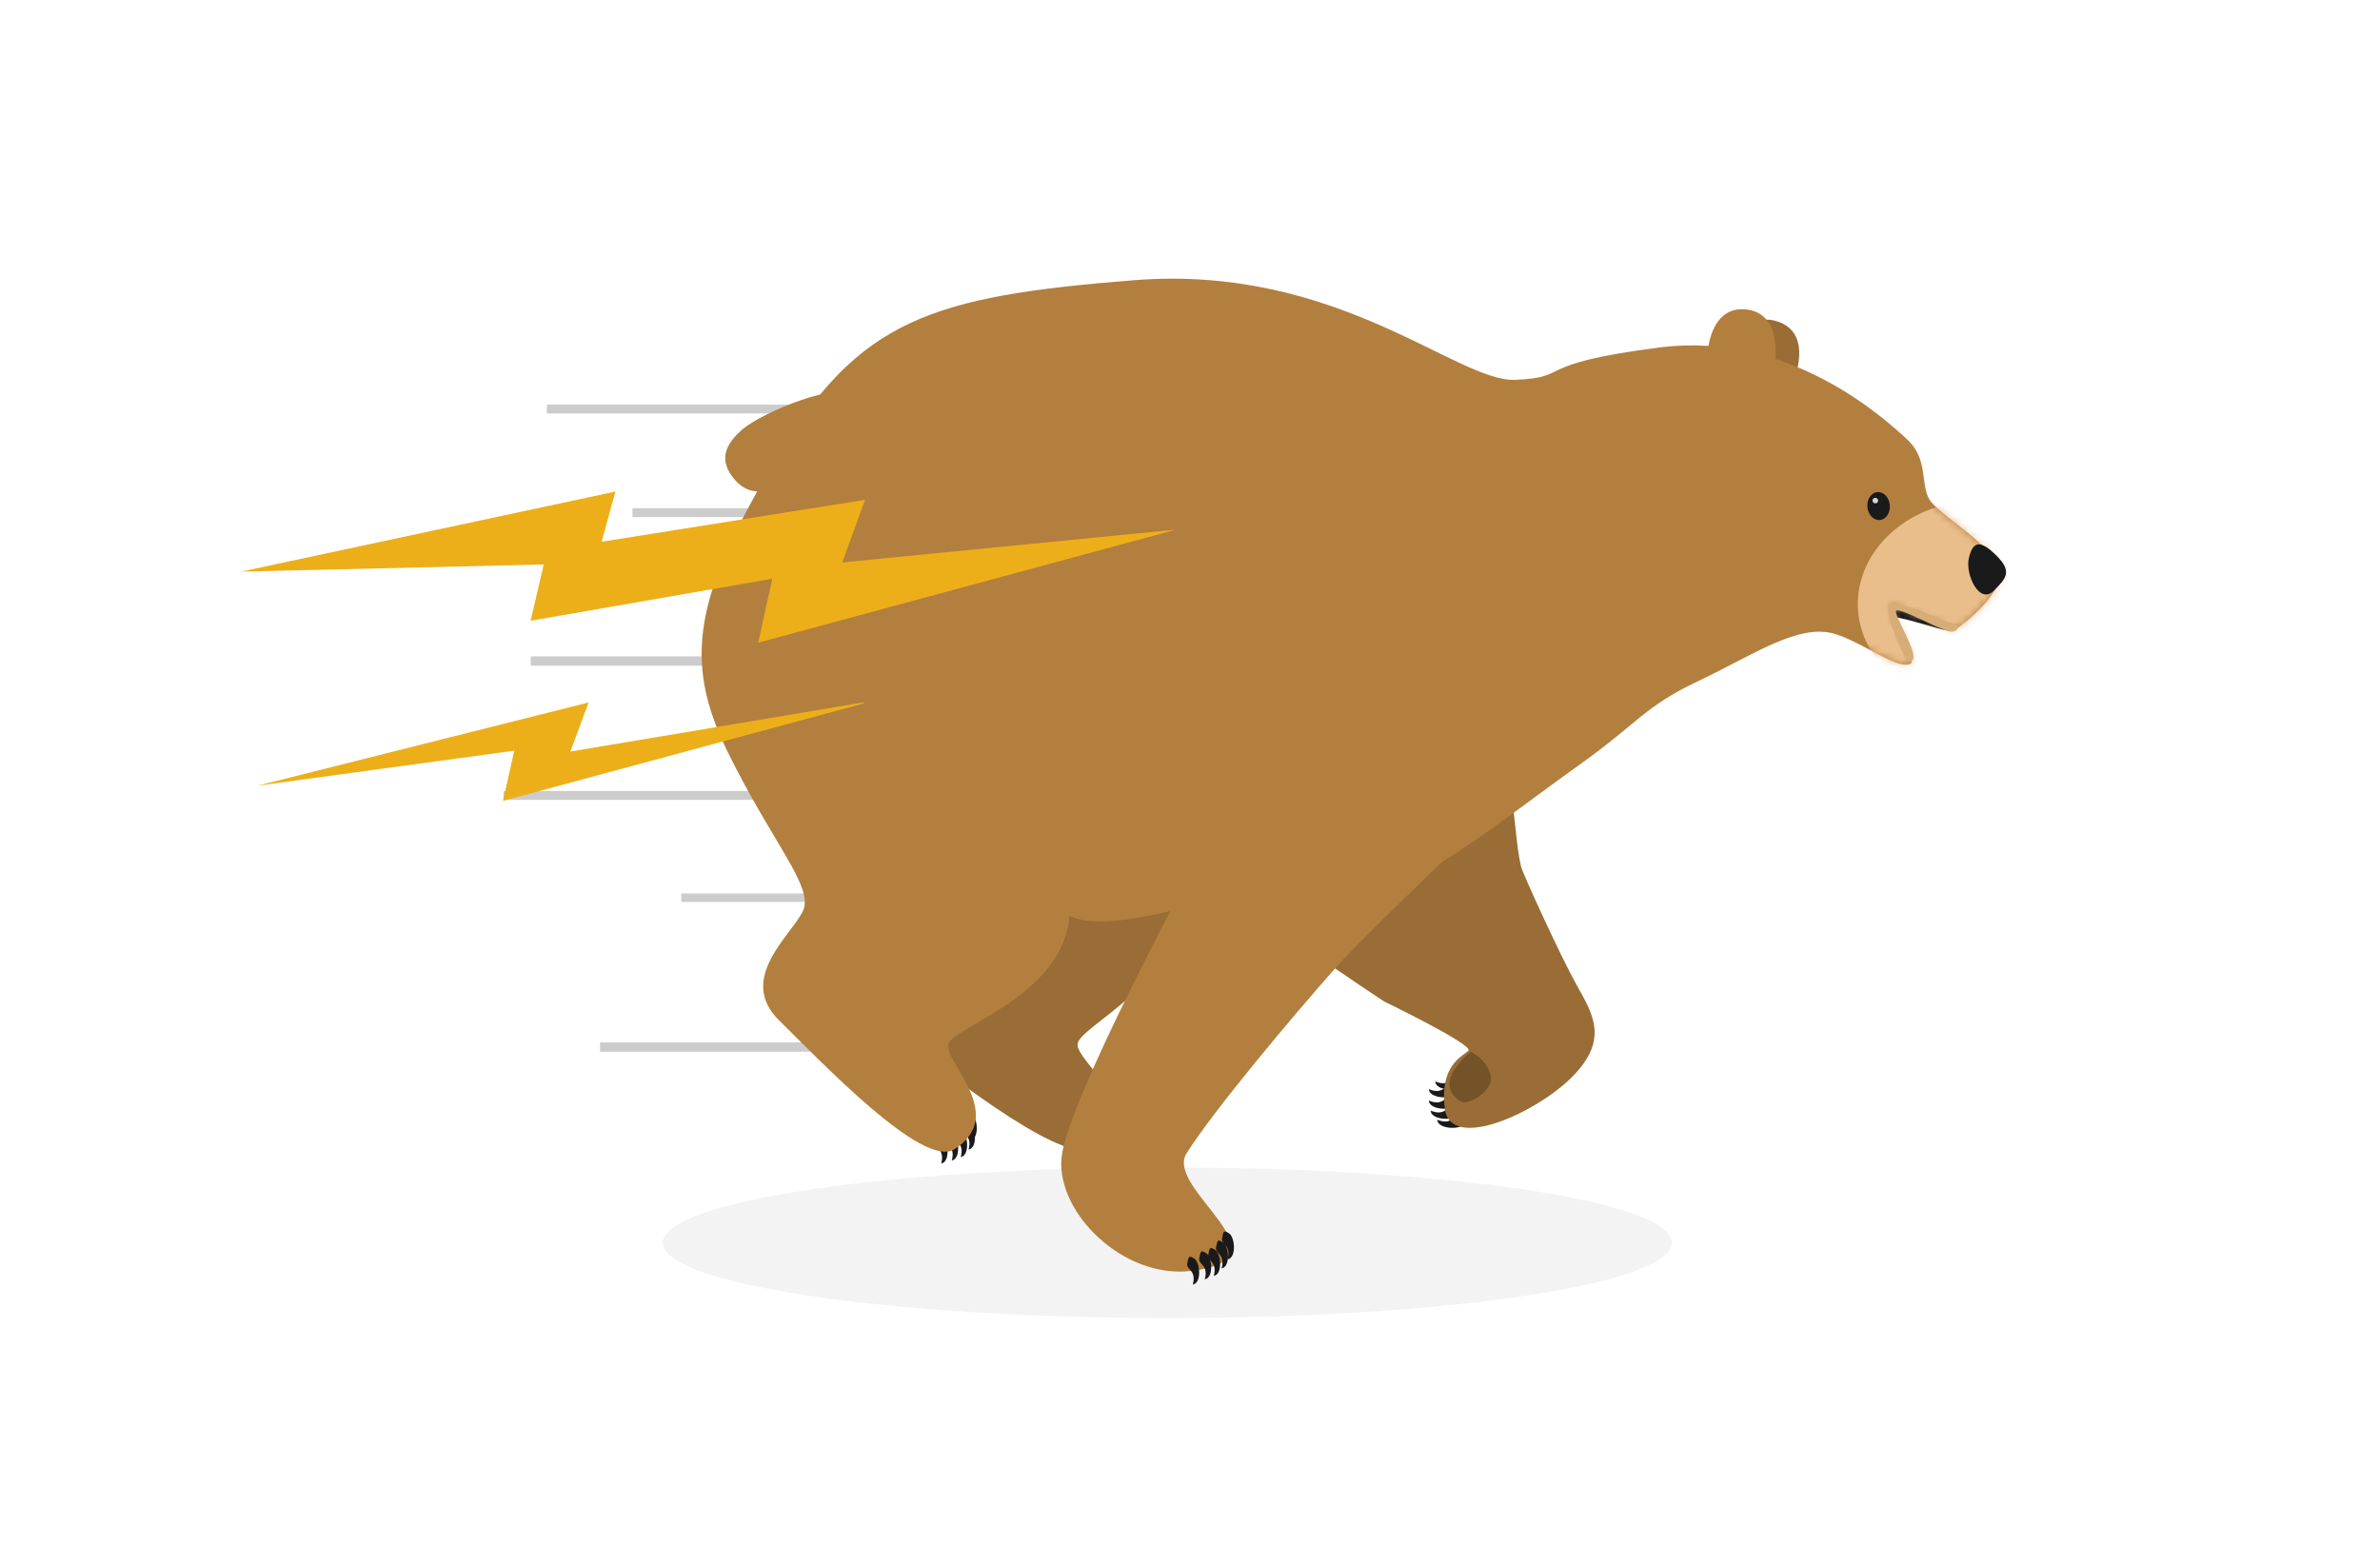 <svg width="316" height="208" viewBox="0 0 316 208" fill="none" xmlns="http://www.w3.org/2000/svg">
<ellipse cx="155" cy="165" rx="67" ry="10" fill="black" fill-opacity="0.05"/>
<path fill-rule="evenodd" clip-rule="evenodd" d="M72.605 54.897H118.493V53.717H72.605V54.897Z" fill="#CCCCCC"/>
<path fill-rule="evenodd" clip-rule="evenodd" d="M70.468 88.385H100.642V87.15H70.468V88.385Z" fill="#CCCCCC"/>
<path fill-rule="evenodd" clip-rule="evenodd" d="M83.974 68.658H121.324V67.477H83.974V68.658Z" fill="#CCCCCC"/>
<path fill-rule="evenodd" clip-rule="evenodd" d="M66.856 106.202H112.772V105.023H66.856V106.202Z" fill="#CCCCCC"/>
<path fill-rule="evenodd" clip-rule="evenodd" d="M79.668 139.637H109.898V138.403H79.668V139.637Z" fill="#CCCCCC"/>
<path fill-rule="evenodd" clip-rule="evenodd" d="M90.452 119.753H136.314V118.625H90.452V119.753Z" fill="#CCCCCC"/>
<path fill-rule="evenodd" clip-rule="evenodd" d="M192.636 144.292C191.775 143.998 191.628 145.395 189.711 144.611C189.776 145.846 192.572 145.96 193.162 145.284C193.754 144.607 193.499 144.585 192.636 144.292Z" fill="#1A1A1A"/>
<path fill-rule="evenodd" clip-rule="evenodd" d="M193.487 143.267C192.627 142.973 192.479 144.369 190.563 143.586C190.627 144.821 193.423 144.935 194.013 144.259C194.606 143.582 194.35 143.56 193.487 143.267Z" fill="#1A1A1A"/>
<path fill-rule="evenodd" clip-rule="evenodd" d="M192.638 145.805C191.775 145.512 191.628 146.91 189.711 146.125C189.774 147.357 192.572 147.474 193.162 146.797C193.754 146.119 193.499 146.098 192.638 145.805Z" fill="#1A1A1A"/>
<path fill-rule="evenodd" clip-rule="evenodd" d="M193.749 148.344C192.889 148.049 192.741 149.447 190.823 148.664C190.885 149.898 193.683 150.013 194.275 149.336C194.866 148.658 194.61 148.637 193.749 148.344Z" fill="#1A1A1A"/>
<path fill-rule="evenodd" clip-rule="evenodd" d="M192.874 147.141C192.014 146.846 191.866 148.244 189.948 147.461C190.01 148.695 192.808 148.81 193.4 148.133C193.991 147.455 193.735 147.434 192.874 147.141Z" fill="#1A1A1A"/>
<path fill-rule="evenodd" clip-rule="evenodd" d="M125.641 151.267C125.469 152.149 126.892 152.096 126.374 154.078C127.604 153.842 127.331 151.099 126.565 150.615C125.802 150.132 125.814 150.386 125.641 151.267Z" fill="#1A1A1A"/>
<path fill-rule="evenodd" clip-rule="evenodd" d="M124.235 151.676C124.062 152.558 125.486 152.504 124.968 154.487C126.197 154.251 125.925 151.508 125.159 151.024C124.395 150.54 124.408 150.795 124.235 151.676Z" fill="#1A1A1A"/>
<path fill-rule="evenodd" clip-rule="evenodd" d="M126.83 150.816C126.656 151.698 128.083 151.644 127.565 153.627C128.791 153.393 128.518 150.646 127.754 150.164C126.991 149.68 127.003 149.933 126.83 150.816Z" fill="#1A1A1A"/>
<path fill-rule="evenodd" clip-rule="evenodd" d="M128.116 148.589C127.943 149.472 129.366 149.419 128.848 151.399C130.076 151.166 129.805 148.423 129.04 147.939C128.276 147.455 128.288 147.707 128.116 148.589Z" fill="#1A1A1A"/>
<path fill-rule="evenodd" clip-rule="evenodd" d="M127.871 149.823C127.698 150.707 129.121 150.653 128.603 152.634C129.831 152.4 129.56 149.657 128.795 149.173C128.031 148.689 128.043 148.941 127.871 149.823Z" fill="#1A1A1A"/>
<path fill-rule="evenodd" clip-rule="evenodd" d="M235.722 42.598C238.937 43.467 239.376 46.348 238.492 49.519C237.611 52.691 235.745 54.946 232.527 54.079C229.311 53.207 228.673 51.044 229.557 47.873C230.438 44.703 232.504 41.727 235.722 42.598Z" fill="#996D35"/>
<path fill-rule="evenodd" clip-rule="evenodd" d="M250.061 80.129C250.845 79.467 259.273 83.157 259.273 83.157C259.273 83.157 259.61 83.87 258.527 83.721C257.448 83.569 251.799 81.646 251.285 82.025C250.774 82.405 254.152 86.858 253.125 87.702C252.1 88.551 249.275 80.793 250.061 80.129Z" fill="#1A1A1A"/>
<path fill-rule="evenodd" clip-rule="evenodd" d="M120.374 138.437C126.751 143.191 142.064 155.457 145.806 152.282C152.185 146.869 142.956 141.043 143.068 138.646C143.184 136.25 157.313 130.282 156.658 119.517C155.554 112.813 156.032 102.113 162.894 102.564C169.753 103.011 139.975 52.773 127.892 70.348C115.808 87.926 104.409 93.207 114.028 102.89C123.646 112.573 122.523 120.261 121.517 123.6C120.511 126.94 113.999 133.683 120.374 138.437Z" fill="#996D35"/>
<path fill-rule="evenodd" clip-rule="evenodd" d="M201.949 115.035C202.186 116.021 207.229 127.018 209.368 130.846C211.509 134.673 213.583 137.984 208.884 142.835C204.186 147.683 192.59 153.001 191.839 147.243C191.087 141.482 194.148 140.266 194.961 139.512C195.776 138.763 183.795 132.978 183.795 132.978C183.795 132.978 160.064 117.456 157.979 113.001C155.892 108.551 190.102 93.474 195.714 95.395C201.328 97.312 200.65 109.645 201.949 115.035Z" fill="#996D35"/>
<path fill-rule="evenodd" clip-rule="evenodd" d="M187.608 116.679C194.827 112.829 202.31 106.804 209.874 101.418C217.438 96.03 218.363 93.781 225.507 90.413C232.792 86.979 238.82 82.686 243.657 84.176C247.484 85.355 252.391 89.287 253.815 88.006C253.723 85.866 250.392 80.566 250.88 80.285C251.464 79.949 259.186 83.945 260.107 83.254C262.878 81.171 266.322 77.815 265.268 75.246C263.867 71.82 257.371 68.302 256.164 66.297C254.958 64.29 256.064 60.946 253.208 58.328C250.354 55.71 237.664 43.908 220.342 46.134C203.017 48.359 208.876 50.111 201.163 50.429C193.449 50.743 177.602 35.068 150.614 37.2C123.628 39.332 114.052 42.421 103.145 60.733C92.239 79.045 90.609 87.569 96.583 99.763C102.557 111.96 108.08 117.749 106.621 120.923C105.162 124.096 97.776 129.904 103.436 135.47C109.096 141.035 122.57 155.236 126.714 152.593C133.781 148.085 125.448 141.073 125.893 138.716C126.336 136.36 141.158 132.338 142 121.587C147.951 124.677 165.762 117.399 172.605 116.761C179.45 116.123 180.389 120.527 187.608 116.679Z" fill="#B37F3E"/>
<path d="M192.466 143.668C192.658 141.922 194.744 140.049 195.254 139.666C197.34 140.624 197.969 142.5 197.969 143.219C197.969 144.205 196.656 145.969 194.469 146.375C194.037 146.455 192.275 145.413 192.466 143.668Z" fill="#745329"/>
<mask id="mask0" mask-type="alpha" maskUnits="userSpaceOnUse" x="93" y="37" width="173" height="116">
<path fill-rule="evenodd" clip-rule="evenodd" d="M150.616 37.199C123.628 39.333 114.052 42.42 103.145 60.732C92.239 79.044 90.609 87.568 96.583 99.765C102.557 111.961 108.08 117.75 106.621 120.924C105.162 124.098 97.776 129.903 103.438 135.47C109.096 141.034 122.572 155.235 126.714 152.59C133.781 148.086 125.448 141.075 125.893 138.715C126.336 136.359 141.158 132.337 142 121.586C147.951 124.676 165.762 117.398 172.605 116.76C175.199 116.52 176.947 117.004 178.508 117.486C181.065 118.277 183.127 119.069 187.608 116.68C194.825 112.828 202.31 106.803 209.874 101.417C217.438 96.029 218.363 93.782 225.507 90.412C232.794 86.98 238.82 82.685 243.657 84.175C247.484 85.354 252.391 89.286 253.815 88.005C253.723 85.865 250.391 80.565 250.882 80.284C251.161 80.124 253.087 80.963 255.116 81.799C257.311 82.707 259.627 83.614 260.107 83.253C262.877 81.17 266.322 77.814 265.27 75.245C263.867 71.819 257.373 68.303 256.164 66.296C254.96 64.291 256.064 60.946 253.208 58.328C250.354 55.709 237.664 43.907 220.342 46.133C203.017 48.36 208.876 50.113 201.165 50.426C197.513 50.576 192.042 47.146 184.432 43.716C176.982 40.358 167.481 37 155.633 37C154.004 37 152.333 37.064 150.616 37.199Z" fill="white"/>
</mask>
<g mask="url(#mask0)">
<path fill-rule="evenodd" clip-rule="evenodd" d="M260.988 66.575C269.508 65.866 276.926 71.262 277.56 78.634C278.192 86.004 271.8 92.556 263.282 93.263C254.762 93.973 247.346 88.577 246.71 81.207C246.076 73.837 252.468 67.286 260.988 66.575Z" fill="#EABE8B"/>
</g>
<path fill-rule="evenodd" clip-rule="evenodd" d="M231.444 41.058C234.778 41.179 235.873 43.883 235.753 47.168C235.636 50.454 234.346 53.072 231.012 52.955C227.678 52.838 226.553 50.876 226.674 47.592C226.794 44.304 228.11 40.941 231.444 41.058Z" fill="#B37F3E"/>
<path fill-rule="evenodd" clip-rule="evenodd" d="M206.989 99.74C206.989 99.74 182.724 122.41 177.158 128.7C171.593 134.989 161.29 147.245 157.55 153.11C154.511 157.877 171.922 167.111 158.136 168.745C149.178 169.807 140.284 161.069 140.938 153.75C141.591 146.429 158.23 115.4 160.749 111.03C163.268 106.659 193.36 73.135 206.989 99.74Z" fill="#B37F3E"/>
<path fill-rule="evenodd" clip-rule="evenodd" d="M113.97 52.713C116.142 55.206 107.651 61.092 105.119 63.232C102.585 65.374 99.757 66.219 97.587 63.726C95.414 61.231 96.115 59.087 98.649 56.946C101.182 54.806 111.8 50.22 113.97 52.713Z" fill="#B37F3E"/>
<path fill-rule="evenodd" clip-rule="evenodd" d="M250.812 80.129C251.598 79.467 260.029 83.157 260.029 83.157C260.029 83.157 259.945 84.01 258.863 83.856C257.782 83.706 252.286 80.685 251.772 81.066C251.261 81.445 254.903 86.858 253.878 87.702C252.851 88.551 250.029 80.793 250.812 80.129Z" fill="#D6AD76"/>
<path fill-rule="evenodd" clip-rule="evenodd" d="M156.137 70.321L100.668 85.332L102.545 76.838L70.451 82.418L72.193 74.946L32 75.897L81.715 65.263L79.888 71.926L114.846 66.368L111.823 74.679L156.137 70.321Z" fill="#EDAF19"/>
<path fill-rule="evenodd" clip-rule="evenodd" d="M114.8 93.364L66.779 106.331L68.286 99.668L34.168 104.322L78.155 93.266L75.729 99.785L114.549 93.276" fill="#EDAF19"/>
<path fill-rule="evenodd" clip-rule="evenodd" d="M159.235 167.049C159.062 167.93 160.486 167.877 159.968 169.859C161.197 169.624 160.925 166.881 160.159 166.397C159.395 165.913 159.408 166.167 159.235 167.049Z" fill="#1A1A1A"/>
<path fill-rule="evenodd" clip-rule="evenodd" d="M157.641 167.752C157.469 168.633 158.892 168.58 158.374 170.562C159.604 170.327 159.331 167.584 158.565 167.1C157.802 166.616 157.814 166.87 157.641 167.752Z" fill="#1A1A1A"/>
<path fill-rule="evenodd" clip-rule="evenodd" d="M160.424 166.597C160.249 167.479 161.677 167.426 161.159 169.408C162.384 169.174 162.112 166.427 161.348 165.946C160.584 165.462 160.597 165.714 160.424 166.597Z" fill="#1A1A1A"/>
<path fill-rule="evenodd" clip-rule="evenodd" d="M162.26 164.401C162.087 165.285 163.51 165.231 162.992 167.212C164.22 166.978 163.95 164.235 163.184 163.751C162.42 163.267 162.432 163.52 162.26 164.401Z" fill="#1A1A1A"/>
<path fill-rule="evenodd" clip-rule="evenodd" d="M161.464 165.604C161.292 166.488 162.715 166.435 162.197 168.415C163.425 168.181 163.154 165.438 162.388 164.954C161.625 164.471 161.637 164.723 161.464 165.604Z" fill="#1A1A1A"/>
<path fill-rule="evenodd" clip-rule="evenodd" d="M249.27 65.336C250.091 65.268 250.829 66.041 250.916 67.066C251.003 68.091 250.411 68.975 249.588 69.042C248.767 69.114 248.027 68.337 247.939 67.314C247.852 66.289 248.447 65.403 249.27 65.336Z" fill="#1A1A1A"/>
<path fill-rule="evenodd" clip-rule="evenodd" d="M265.159 73.856C262.854 71.521 261.898 71.905 261.399 74.17C260.936 76.282 262.815 80.427 264.791 78.369C266.246 76.848 267.257 75.974 265.159 73.856Z" fill="#1A1A1A"/>
<path fill-rule="evenodd" clip-rule="evenodd" d="M248.962 66.099C249.168 66.08 249.347 66.23 249.363 66.433C249.382 66.636 249.23 66.814 249.024 66.831C248.818 66.847 248.639 66.697 248.618 66.494C248.602 66.293 248.754 66.115 248.962 66.099Z" fill="#D4D4D4"/>
</svg>
